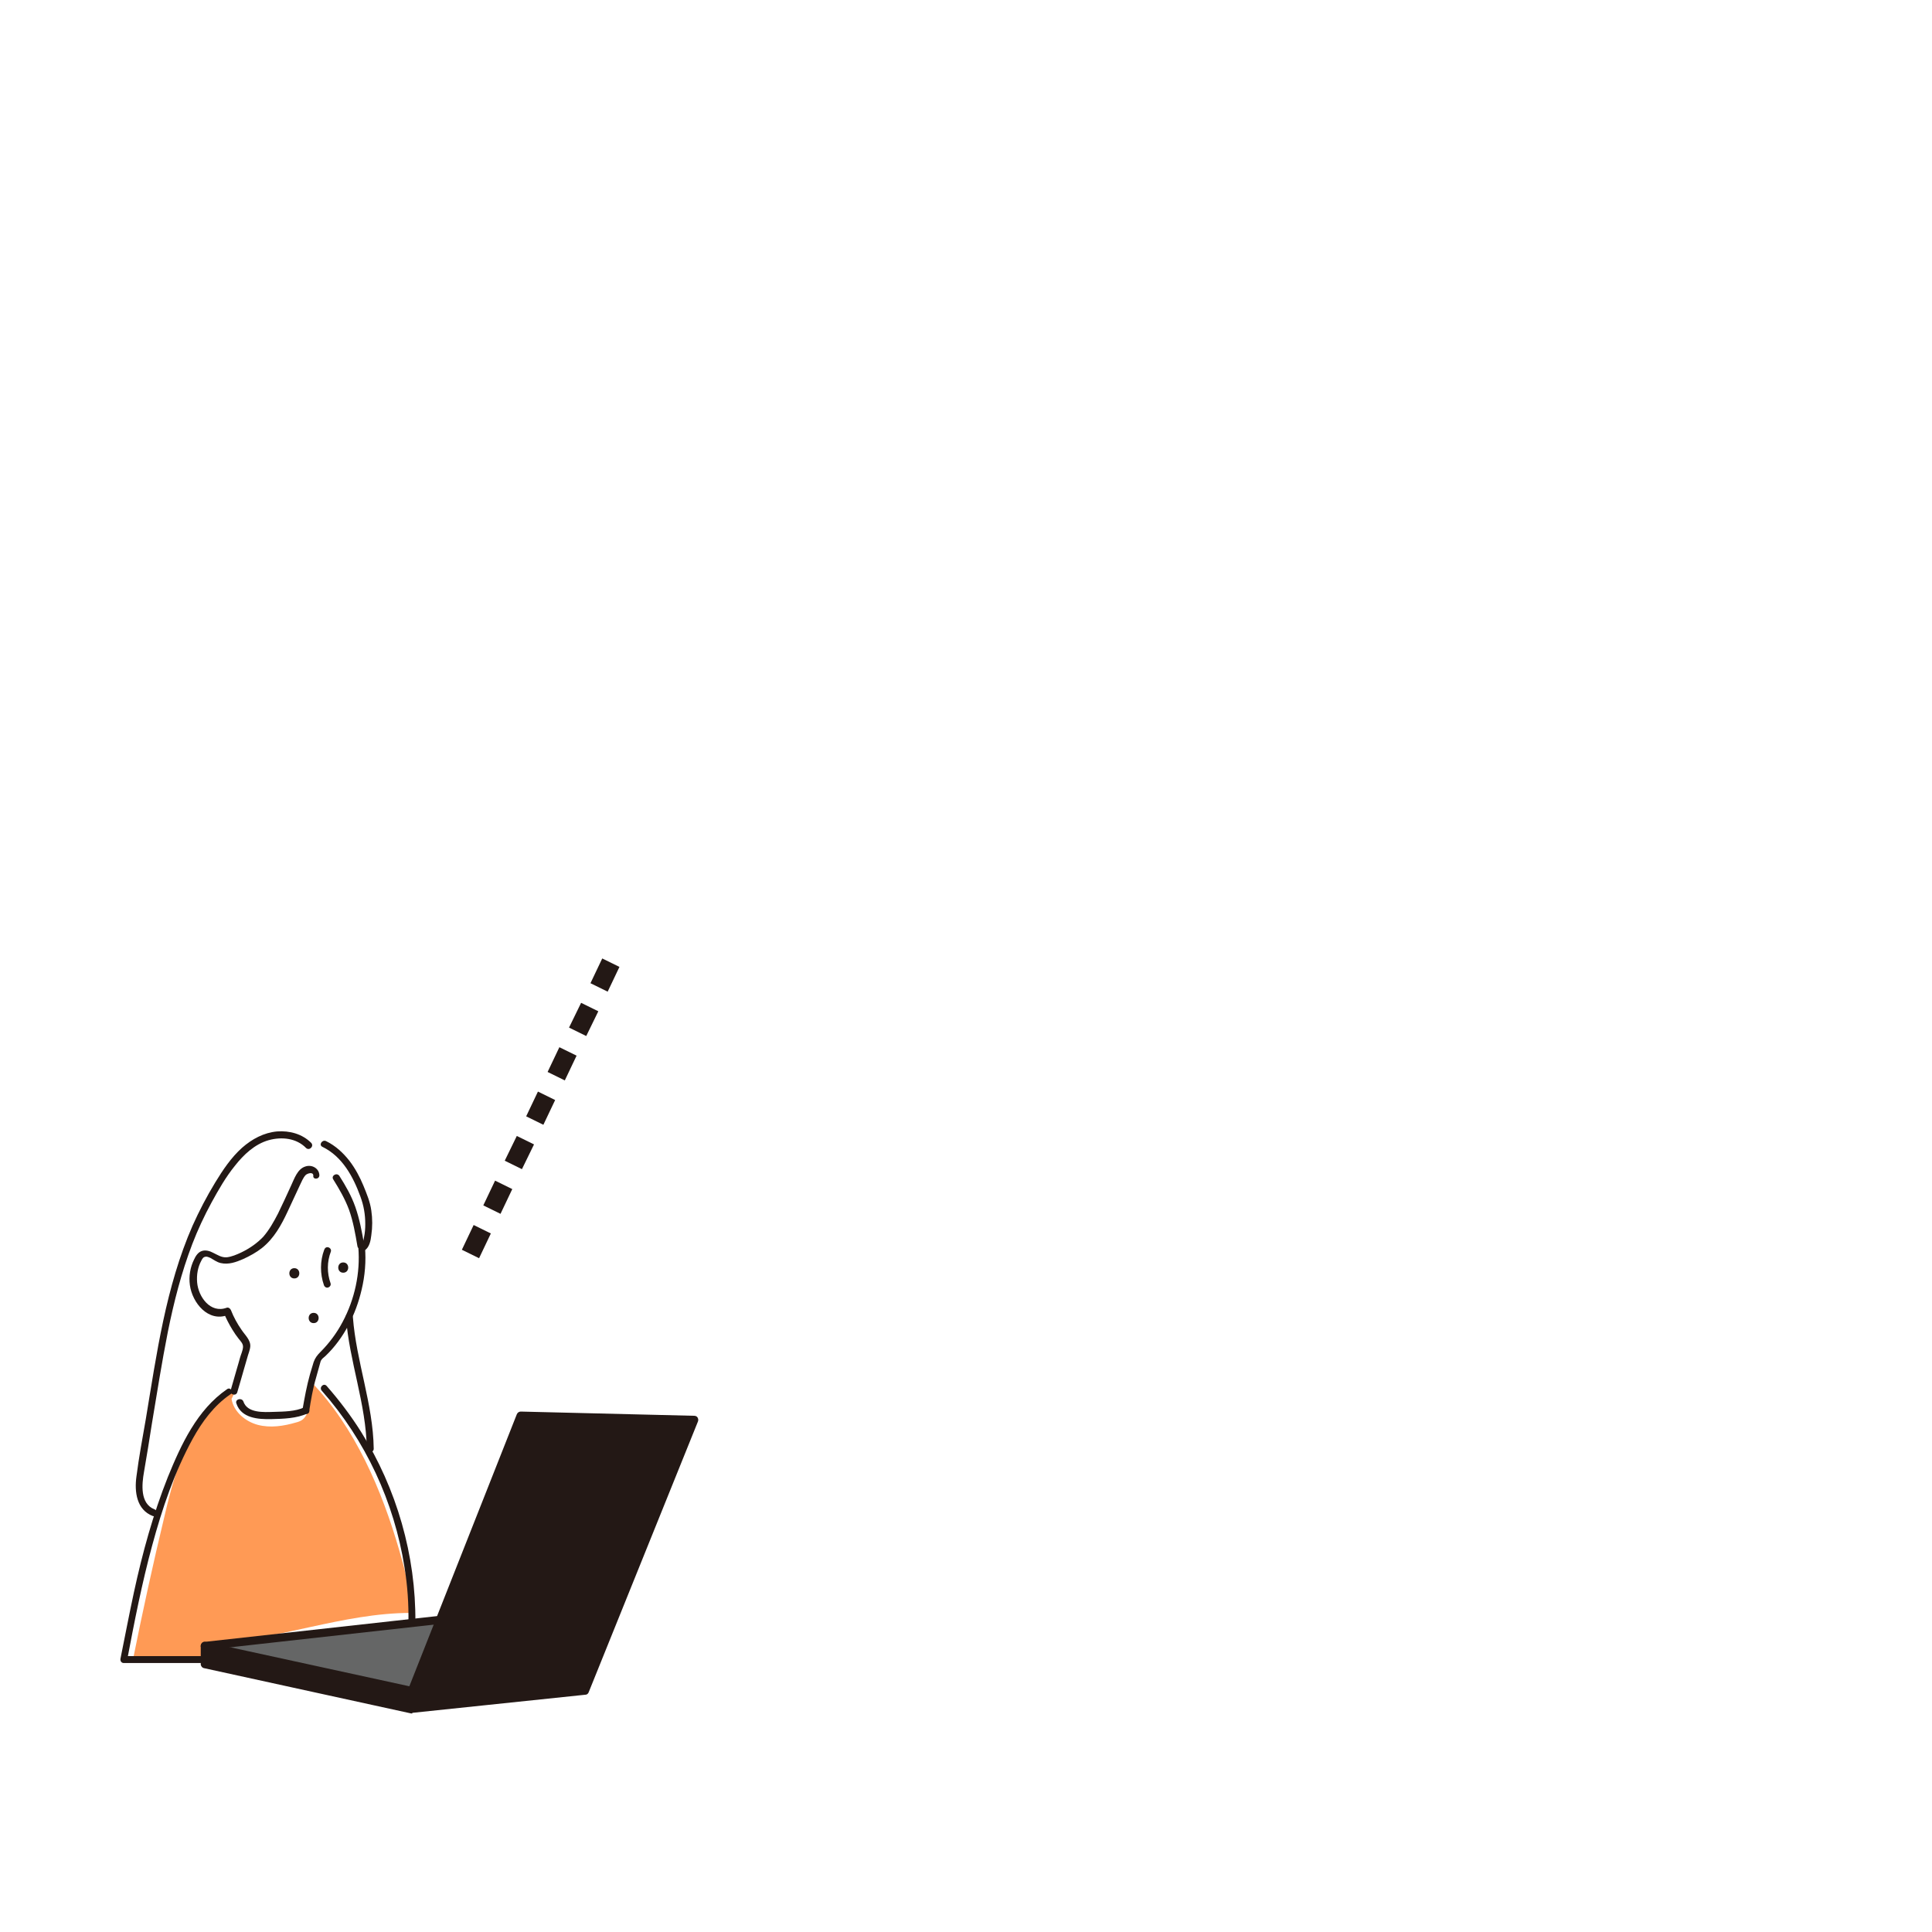 <?xml version="1.0" encoding="utf-8"?>
<!-- Generator: Adobe Illustrator 26.0.2, SVG Export Plug-In . SVG Version: 6.00 Build 0)  -->
<svg version="1.1" id="レイヤー_1" xmlns="http://www.w3.org/2000/svg" xmlns:xlink="http://www.w3.org/1999/xlink" x="0px"
	 y="0px" width="640px" height="640px" viewBox="0 0 640 640" style="enable-background:new 0 0 640 640;" xml:space="preserve">
<style type="text/css">
	.st0{fill:#656666;}
	.st1{fill:#FF9A55;}
	.st2{fill:#231815;}
</style>
<g>
	<polygon class="st0" points="157.2,535.3 67.8,545.2 74.1,548.3 137.6,562.9 	"/>
	<g>
		<path class="st1" d="M78.3,460.2c-7.2,4-12.6,10.8-16.2,18.3c-3.6,7.5-5.7,15.6-7.6,23.7C50.7,518,47.2,534,44,550
			c8.5,0.1,17.1,0.2,25.6,0.1c0-1.9,0-3.8-0.1-5.7c22.5-1,44.1-10.1,66.6-10.1c0.1-7-1.9-13.9-3.8-20.6
			c-5.8-20.1-14.7-40.9-29.2-55.9c-0.7,3.9,0.4,7.6-1.6,10.9c-0.3,0.5-0.7,1.1-1.2,1.5c-0.6,0.5-1.4,0.8-2.2,1
			c-4.1,1.2-8.5,1.9-12.7,0.8c-4.1-1.1-8-4.3-8.7-8.6"/>
	</g>
	<path class="st2" d="M110.4,390.7c2,3.2,3.9,6.5,5.2,10c1.4,3.9,2.1,8,2.8,12.1c0.2,1.4,2.4,0.8,2.2-0.6c-0.7-4.2-1.5-8.4-2.9-12.4
		c-1.3-3.7-3.2-7-5.3-10.3C111.5,388.3,109.6,389.5,110.4,390.7L110.4,390.7z"/>
	<path class="st2" d="M118.7,413.2c0.7,8.5-1.2,17.2-5.2,24.7c-1.9,3.6-4.4,7-7.3,9.9c-1.1,1.1-1.8,2-2.3,3.4
		c-0.4,1.3-0.8,2.6-1.2,4c-1.1,3.9-1.8,7.8-2.5,11.8c-0.2,1.4,2,2,2.2,0.6c0.6-3.8,1.2-7.5,2.3-11.2c0.3-1.2,0.7-2.4,1-3.6
		c0.2-0.6,0.3-1.2,0.5-1.8c0-0.1,0.1-0.3,0.4-0.7c0.3-0.4,0.8-0.7,1.2-1.1c6.1-5.8,10.1-13.8,12-22c1.1-4.6,1.5-9.4,1.1-14.1
		C120.8,411.8,118.5,411.8,118.7,413.2L118.7,413.2z"/>
	<path class="st2" d="M105.8,389.3c-0.1-2.3-2.5-3.6-4.6-2.9c-2.7,0.8-3.7,4.1-4.8,6.4c-1.4,3.1-2.8,6.1-4.3,9.2
		c-1.4,2.7-2.9,5.4-4.9,7.7c-2.1,2.2-4.6,3.9-7.3,5.2c-1.5,0.7-3.1,1.4-4.8,1.6c-1.8,0.1-3-0.8-4.5-1.5c-1.1-0.6-2.5-1-3.7-0.6
		c-1.3,0.4-2.1,1.7-2.6,2.8c-1.3,2.6-1.8,5.6-1.4,8.5c0.8,5.9,6.1,12.4,12.6,9.9c-0.5-0.3-0.9-0.5-1.4-0.8c0.8,2,1.8,3.9,2.9,5.7
		c0.6,1,1.3,2,2,2.9s1.6,1.7,1.5,2.9c-0.1,1.2-0.7,2.4-1,3.5c-0.3,1.2-0.7,2.4-1,3.5c-0.7,2.4-1.4,4.9-2.1,7.3
		c-0.4,1.4,1.8,2,2.2,0.6c0.7-2.5,1.5-5,2.2-7.6c0.4-1.3,0.7-2.5,1.1-3.8c0.3-1.2,0.9-2.5,1-3.7c0.2-2.2-1.8-3.9-2.9-5.6
		c-1.4-2-2.6-4.2-3.5-6.5c-0.2-0.5-0.8-1-1.4-0.8c-5.4,2-9.4-3.6-9.8-8.4c-0.2-2.5,0.2-5,1.4-7.2c0.3-0.6,0.6-1.2,1.4-1.3
		c0.5-0.1,1.1,0.2,1.6,0.4c1.1,0.6,2.1,1.4,3.4,1.7c2.6,0.6,5.1-0.3,7.4-1.3c2.2-1,4.4-2.2,6.3-3.7c4-3.2,6.4-7.6,8.5-12.1
		c1.3-2.9,2.7-5.7,4-8.6c0.6-1.2,1.1-2.6,2-3.5c0.6-0.5,2.4-1.1,2.5,0.2C103.5,390.8,105.8,390.8,105.8,389.3L105.8,389.3z"/>
	<path class="st2" d="M78.3,464.9c1.6,4.9,7.2,5.3,11.6,5.2c3.9-0.1,8.4-0.2,12-1.9c1.3-0.6,0.2-2.6-1.1-2c-3,1.4-6.8,1.4-10,1.5
		c-3.4,0.1-8.9,0.5-10.2-3.5C80,462.9,77.8,463.5,78.3,464.9L78.3,464.9z"/>
	<path class="st2" d="M107.4,414c-1.4,3.7-1.4,8-0.1,11.7c0.2,0.6,0.8,1,1.4,0.8s1-0.8,0.8-1.4c-1.2-3.4-1.2-7.1,0.1-10.5
		c0.2-0.6-0.2-1.2-0.8-1.4C108.1,413,107.6,413.4,107.4,414L107.4,414z"/>
	<g>
		<g>
			<path class="st2" d="M97.5,423.5c2.2,0,2.2-3.4,0-3.4S95.3,423.5,97.5,423.5L97.5,423.5z"/>
		</g>
	</g>
	<g>
		<g>
			<path class="st2" d="M113.7,421.6c2.2,0,2.2-3.4,0-3.4S111.5,421.6,113.7,421.6L113.7,421.6z"/>
		</g>
	</g>
	<g>
		<g>
			<path class="st2" d="M103.9,438.3c2.2,0,2.2-3.4,0-3.4C101.7,434.9,101.7,438.3,103.9,438.3L103.9,438.3z"/>
		</g>
	</g>
	<path class="st2" d="M106.6,460.7c14.5,16.4,24,36.9,27.4,58.5c1,6.1,1.4,12.2,1.3,18.3c0,1.5,2.3,1.5,2.3,0
		c0.2-22.2-6.2-44.4-18-63.2c-3.4-5.4-7.2-10.4-11.4-15.2C107.2,458,105.6,459.6,106.6,460.7L106.6,460.7z"/>
	<path class="st2" d="M75.2,460.2c-9.9,6.8-15.2,18.3-19.6,29.1c-4.9,12.3-8.4,25.1-11.2,38c-1.6,7.4-3,14.8-4.5,22.2
		c-0.1,0.7,0.3,1.4,1.1,1.4c9.6,0,19.1,0,28.7,0c1.5,0,1.5-2.3,0-2.3c-9.6,0-19.1,0-28.7,0c0.4,0.5,0.7,1,1.1,1.4
		c2.4-12.7,4.9-25.5,8.3-38c3.3-12.2,7.4-24.4,13.5-35.5c3.1-5.6,7-10.9,12.4-14.6C77.5,461.3,76.4,459.3,75.2,460.2L75.2,460.2z"/>
	<path class="st2" d="M103.1,378.6c-3-3-7.2-4.1-11.3-3.8c-4.4,0.4-8.3,2.5-11.6,5.4c-3.6,3.2-6.4,7.4-8.9,11.5
		c-2.8,4.6-5.3,9.4-7.5,14.3c-8.9,20.3-11.9,42.5-15.5,64.1c-1.1,6.3-2.3,12.7-3.1,19c-0.7,5,0,11,5.4,13.1c1.4,0.5,2-1.7,0.6-2.2
		c-4.9-1.9-4.2-8.4-3.5-12.4c0.9-5.3,1.8-10.6,2.6-15.9c1.7-10.2,3.3-20.4,5.3-30.5c2-9.9,4.5-19.7,8.1-29.1c1.8-4.7,4-9.4,6.4-13.8
		c2.3-4.2,4.7-8.4,7.7-12.1c2.9-3.7,6.6-7.2,11.2-8.5c4.3-1.2,9.2-0.7,12.4,2.6C102.5,381.3,104.1,379.7,103.1,378.6L103.1,378.6z"
		/>
	<path class="st2" d="M106.8,379.9c6.6,3.2,10.2,9.9,12.6,16.5c1.1,3,1.6,5.9,1.6,9.1c0,1.4-0.1,2.9-0.4,4.3
		c-0.1,0.7-0.4,2.1-0.9,2.4c-1.2,0.8-0.1,2.7,1.1,2c1.6-1,2-3.3,2.2-5c0.4-2.7,0.4-5.5,0-8.2c-0.4-2.9-1.5-5.5-2.6-8.2
		c-1.2-2.9-2.7-5.7-4.6-8.2c-2.1-2.7-4.7-5.1-7.8-6.6C106.7,377.4,105.5,379.3,106.8,379.9L106.8,379.9z"/>
	<path class="st2" d="M114.6,436.3c1.1,14.7,6.7,28.8,6.9,43.6c0,1.5,2.3,1.5,2.3,0c-0.2-14.8-5.8-28.9-6.9-43.6
		C116.7,434.8,114.4,434.8,114.6,436.3L114.6,436.3z"/>
	<polygon class="st2" points="136.5,560.2 172.5,469 230.1,470.4 193.8,560.2 136.5,566.2 67.8,551.3 67.8,545.2 	"/>
	<path class="st2" d="M137.6,564.2c-0.1,0-0.2,0-0.3,0l-63.5-14.5c-0.1,0-0.2-0.1-0.3-0.1l-6.3-3.1c-0.5-0.3-0.8-0.9-0.7-1.5
		c0.1-0.6,0.6-1.1,1.2-1.1L157,534c0.5-0.1,1.1,0.2,1.3,0.7c0.3,0.5,0.2,1-0.1,1.5l-19.6,27.6C138.5,564,138.1,564.2,137.6,564.2z
		 M74.6,547.1l62.4,14.3l17.3-24.4l-81.7,9.1L74.6,547.1z"/>
	<path class="st2" d="M136.5,567.6c-0.1,0-0.2,0-0.3,0l-68.6-15c-0.6-0.1-1.1-0.7-1.1-1.3v-6c0-0.4,0.2-0.8,0.5-1.1s0.7-0.4,1.1-0.3
		l67.5,14.7l35.6-90.1c0.2-0.5,0.7-0.9,1.3-0.9L230,469c0.4,0,0.9,0.2,1.1,0.6c0.2,0.4,0.3,0.8,0.1,1.3L195,560.6
		c-0.2,0.5-0.6,0.8-1.1,0.8l-57.3,6C136.6,567.6,136.5,567.6,136.5,567.6z M69.2,550.2l67.4,14.7l56.3-5.9l35.2-87.2l-54.6-1.4
		l-35.7,90.3c-0.2,0.6-0.9,1-1.6,0.8l-67-14.6V550.2z"/>
	<path class="st2" d="M158.7,416.8L153,414l3.9-8.2l5.7,2.8L158.7,416.8z M165.8,402.1l-5.7-2.8l3.9-8.2l5.7,2.8L165.8,402.1z
		 M172.9,387.3l-5.7-2.8l4-8.2l5.7,2.8L172.9,387.3z M180,372.6l-5.7-2.8l3.9-8.2l5.7,2.8L180,372.6z M187.1,357.9l-5.7-2.8l3.9-8.2
		l5.7,2.8L187.1,357.9z M194.2,343.2l-5.7-2.8l4-8.2l5.7,2.8L194.2,343.2z M201.3,328.5l-5.7-2.8l3.9-8.2l5.7,2.8L201.3,328.5z"/>
</g>
</svg>
